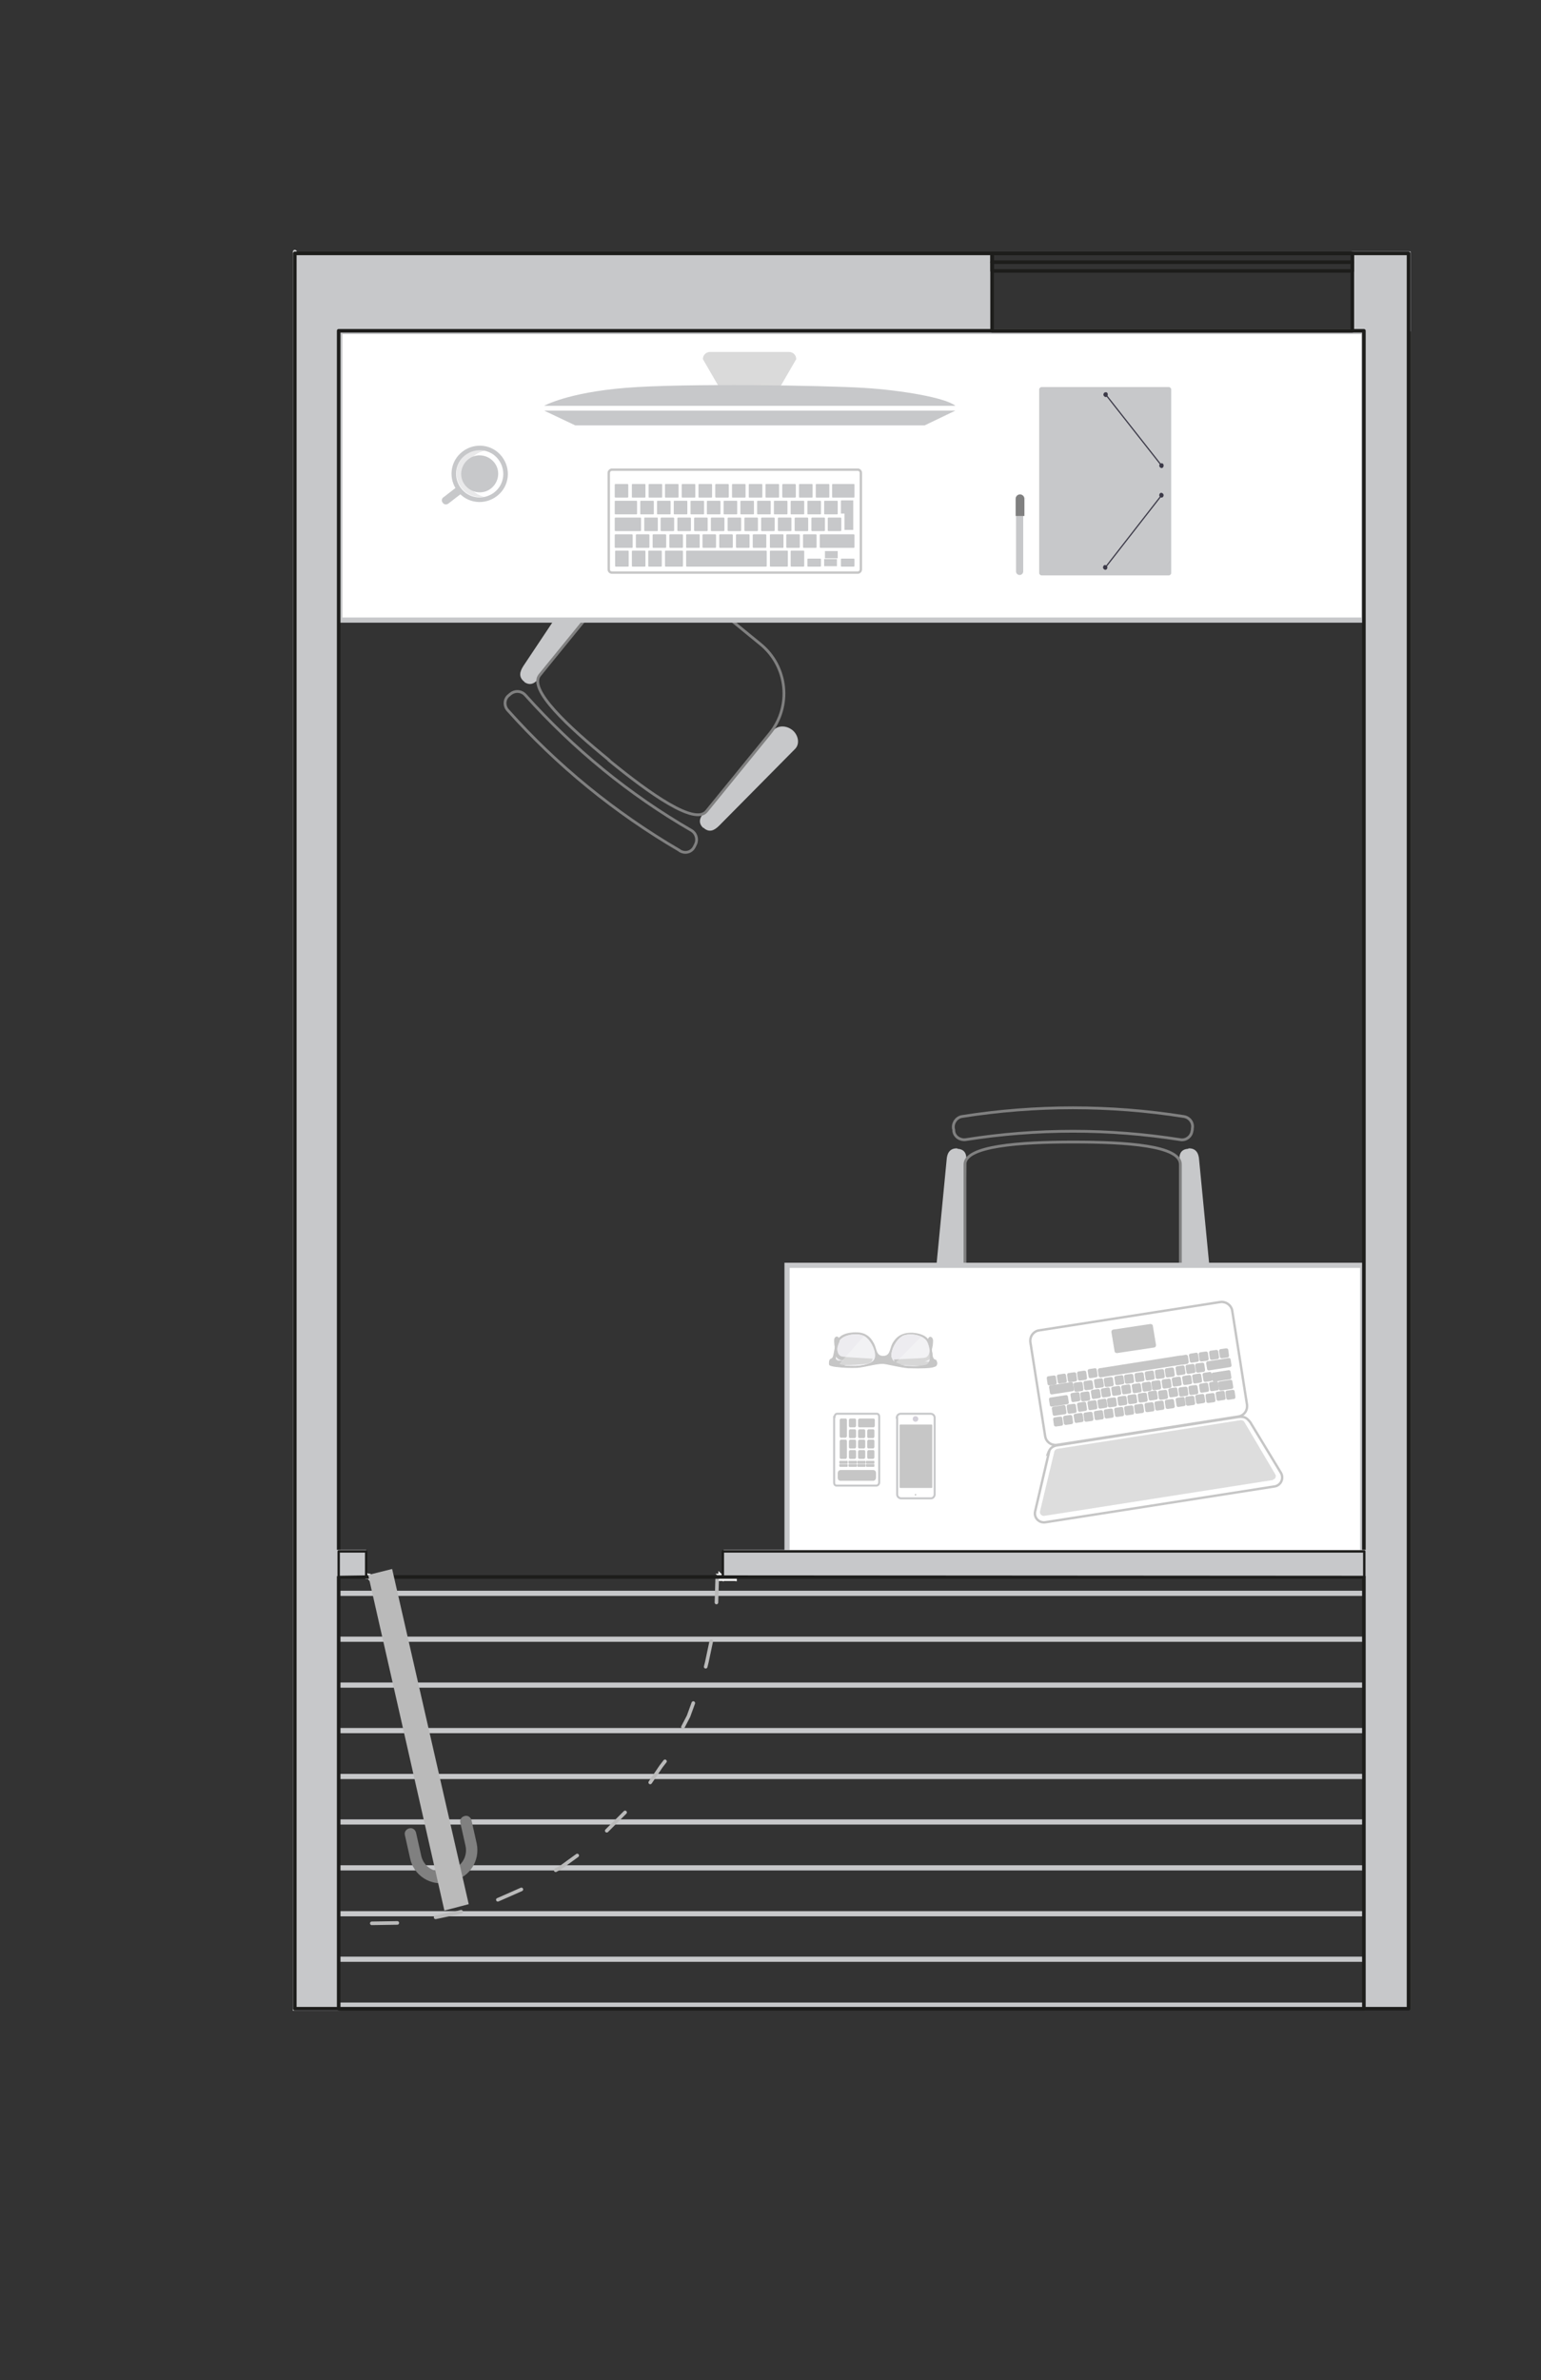 <svg xmlns="http://www.w3.org/2000/svg" xmlns:xlink="http://www.w3.org/1999/xlink" id="Calque_1" viewBox="0 0 386.3 596.5"><rect x="0" y="0" width="386.3" height="596.5" fill="#333333" stroke="none"/><defs><style>      .st0, .st1, .st2, .st3, .st4, .st5, .st6, .st7, .st8, .st9, .st10 {        fill: none;      }      .st1 {        stroke: #c6c6c6;      }      .st1, .st2, .st5, .st6, .st8, .st9 {        stroke-miterlimit: 10;      }      .st1, .st3 {        stroke-width: .6px;      }      .st11, .st12, .st13, .st14, .st15, .st16 {        fill-rule: evenodd;      }      .st11, .st17 {        fill: #fff;      }      .st18, .st12 {        fill: gray;      }      .st2 {        stroke: #3b3947;        stroke-width: .3px;      }      .st19, .st14 {        fill: #c6c6c6;      }      .st20 {        clip-path: url(#clippath-10);      }      .st21 {        clip-path: url(#clippath-3);      }      .st22 {        clip-path: url(#clippath-4);      }      .st23 {        clip-path: url(#clippath-2);      }      .st24 {        clip-path: url(#clippath-7);      }      .st25 {        clip-path: url(#clippath-6);      }      .st26 {        clip-path: url(#clippath-9);      }      .st27 {        clip-path: url(#clippath-8);      }      .st28 {        clip-path: url(#clippath-5);      }      .st29, .st16 {        fill: #c7c8ca;      }      .st30 {        fill: #bababa;      }      .st13 {        fill: #3b3947;      }      .st31 {        opacity: .4;      }      .st32 {        opacity: .6;      }      .st33 {        opacity: .3;      }      .st3, .st4 {        stroke: #1d1d1b;      }      .st3, .st4, .st5, .st6, .st7, .st10 {        stroke-linecap: round;      }      .st3, .st4, .st7, .st10 {        stroke-linejoin: round;      }      .st4, .st7 {        stroke-width: .9px;      }      .st5 {        stroke: #fff;      }      .st15 {        fill: #edecf0;      }      .st6, .st8, .st9 {        stroke: #c7c8ca;      }      .st7 {        stroke: #bababa;      }      .st34 {        fill: #dadada;      }      .st35 {        clip-path: url(#clippath);      }      .st8 {        stroke-width: .5px;      }      .st36 {        fill: #d3d0d9;      }      .st9 {        stroke-width: 1.3px;      }      .st10 {        stroke: gray;        stroke-width: .7px;      }    </style><clipPath id="clippath"><rect class="st0" x="51.3" y="61.7" width="303.6" height="497.5"></rect></clipPath><clipPath id="clippath-2"><rect class="st0" x="51.3" y="61.7" width="303.6" height="497.5"></rect></clipPath><clipPath id="clippath-3"><rect class="st0" x="210.4" y="334.8" width="8.9" height="7.5"></rect></clipPath><clipPath id="clippath-4"><rect class="st0" x="210.4" y="334.8" width="8.9" height="7.5"></rect></clipPath><clipPath id="clippath-5"><rect class="st0" x="224.5" y="335" width="8.6" height="7.3"></rect></clipPath><clipPath id="clippath-6"><rect class="st0" x="224.5" y="335" width="8.6" height="7.3"></rect></clipPath><clipPath id="clippath-7"><rect class="st0" x="260.7" y="356" width="59.1" height="23.9"></rect></clipPath><clipPath id="clippath-8"><rect class="st0" x="260.7" y="356" width="59.1" height="23.9"></rect></clipPath><clipPath id="clippath-9"><rect class="st0" x="114.4" y="112.8" width="7.3" height="11.8"></rect></clipPath><clipPath id="clippath-10"><rect class="st0" x="114.4" y="112.8" width="7.3" height="11.8"></rect></clipPath></defs><g class="st35"><path class="st29" d="M240,287.9h0c2,.1,2.4,1.5,2.2,3.2l-.4,27c-.1,1.7-1.9,3-3.8,2.8-2-.1-3.5-1.6-3.3-3.3l2.6-26.9c.1-1.7.8-3,2.7-2.9"></path><path class="st29" d="M297.9,287.9h0c-2,.1-2.4,1.5-2.2,3.2l.4,27c.1,1.7,1.9,3,3.8,2.8,2-.1,3.5-1.6,3.3-3.3l-2.6-26.9c-.1-1.7-.8-3-2.7-2.9"></path><path class="st10" d="M269,286.2c13.5,0,26.9.9,26.9,5.6v25c0,8.8-7.2,16-16,16h-22c-8.8,0-16-7.2-16-16v-25c0-4.6,13.6-5.6,27.1-5.6Z"></path><path class="st10" d="M241.2,279.8c18.4-2.9,37.1-2.9,55.5,0,1.5.2,2.5,1.6,2.2,3,0,.2,0,.4-.1.7-.2,1.4-1.6,2.4-3,2.1-17.8-2.8-35.9-2.8-53.7,0-1.4.2-2.8-.7-3-2.1,0-.2,0-.4-.1-.7-.2-1.4.8-2.8,2.2-3Z"></path><path class="st29" d="M176.3,207.5h0c-1.4-1.3-.9-2.7.3-3.9l17.4-20.7c1.2-1.2,3.3-1.1,4.8.2,1.4,1.3,1.7,3.4.5,4.6l-19,19.2c-1.2,1.2-2.5,1.9-4,.5"></path><path class="st29" d="M131.4,170.9h0c1.6,1.1,2.8.3,3.8-1.1l16.8-21.2c.9-1.4.4-3.5-1.2-4.6-1.6-1.2-3.7-.9-4.6.4l-15,22.5c-.9,1.4-1.3,2.8.3,4"></path><path class="st10" d="M152.7,190.5c-10.4-8.5-20.3-17.7-17.4-21.3l15.8-19.4c5.6-6.9,15.7-7.9,22.5-2.3l17,13.9c6.9,5.6,7.9,15.7,2.3,22.5l-15.8,19.4c-2.9,3.6-14.1-4.3-24.5-12.8Z"></path><path class="st10" d="M170.3,213.1c-16.1-9.4-30.6-21.2-43-35.1-1-1.1-.9-2.8.2-3.7.2-.1.3-.3.5-.4,1.1-.9,2.7-.8,3.7.3,12,13.4,26,24.9,41.6,33.9,1.2.7,1.7,2.3,1,3.6-.1.2-.2.4-.3.6-.7,1.3-2.3,1.7-3.6.9Z"></path><rect class="st17" x="197.3" y="317.1" width="144.3" height="72.3"></rect><rect class="st9" x="197.3" y="317.1" width="144.3" height="72.3"></rect><rect class="st17" x="85.2" y="83.1" width="256.7" height="72.3"></rect><rect class="st9" x="85.2" y="83.1" width="256.7" height="72.3"></rect><polyline class="st6" points="353.1 82.9 353.1 63.5 339 63.5"></polyline><path class="st29" d="M248.8,82.9H84.9v420.5h-11V63.5h174.9v19.5ZM339,63.5h14.3v439.8h-11.4V83h-2.9v-19.6Z"></path><polyline class="st6" points="84.9 503.4 73.9 503.4 73.9 63.1"></polyline><rect class="st4" x="73.9" y="63.5" width="279.2" height="439.9"></rect></g><rect class="st4" x="248.7" y="63.5" width="90.3" height="19.4"></rect><rect class="st4" x="248.7" y="63.5" width="90.3" height="4.4"></rect><line class="st4" x1="248.7" y1="65.7" x2="339" y2="65.7"></line><line class="st9" x1="84.9" y1="399.3" x2="341.9" y2="399.3"></line><line class="st9" x1="84.9" y1="410.8" x2="341.9" y2="410.8"></line><line class="st9" x1="84.9" y1="422.3" x2="341.9" y2="422.3"></line><line class="st9" x1="84.9" y1="433.7" x2="341.9" y2="433.7"></line><line class="st9" x1="84.9" y1="445.2" x2="341.9" y2="445.2"></line><line class="st9" x1="84.9" y1="456.6" x2="341.9" y2="456.6"></line><line class="st9" x1="84.9" y1="468.1" x2="341.9" y2="468.1"></line><line class="st9" x1="84.9" y1="479.6" x2="341.9" y2="479.6"></line><line class="st9" x1="84.9" y1="491" x2="341.9" y2="491"></line><line class="st9" x1="84.9" y1="502.5" x2="341.9" y2="502.5"></line><path class="st17" d="M180.6,395.7h3.7l-3.7-.5v.5ZM180.6,395.2l3.7.5v-.5h-3.7Z"></path><path class="st5" d="M184.2,395.7l-3.7-.5h3.7v.5ZM180.6,395.7h3.7l-3.7-.5v.5Z"></path><path class="st17" d="M180.6,395.2h.3l-.3-.3v.3ZM180.6,394.9l.3.3v-.3h-.3Z"></path><path class="st5" d="M180.9,395.2l-.3-.3h.3v.3ZM180.6,395.2h.3l-.3-.3v.3Z"></path><path class="st17" d="M92.1,395.2h.3l-.3-.3v.3ZM92.1,394.9l.3.3v-.3h-.3Z"></path><path class="st5" d="M92.4,395.2l-.3-.3h.3v.3ZM92.1,395.2h.3l-.3-.3v.3Z"></path><line class="st7" x1="93.2" y1="482" x2="99.6" y2="481.9"></line><polyline class="st7" points="109.2 480.5 114.4 479.4 115.6 479.1"></polyline><polyline class="st7" points="124.8 476.1 128 474.7 130.7 473.5"></polyline><polyline class="st7" points="139.3 468.7 140.7 467.9 144.7 465"></polyline><line class="st7" x1="152.1" y1="458.8" x2="156.7" y2="454.2"></line><polyline class="st7" points="163 446.7 165.7 442.7 166.7 441.4"></polyline><polyline class="st7" points="171.2 432.8 172.6 430.1 173.8 426.8"></polyline><polyline class="st7" points="176.9 417.7 177.2 416.5 178.3 411.3"></polyline><line class="st7" x1="179.6" y1="401.6" x2="179.8" y2="395.2"></line><path class="st4" d="M84.9,82.9v420.5h257v-108.2H84.9v108.2M84.9,503.4h257V82.9H84.9v420.5Z"></path><g class="st23"><path class="st18" d="M113.5,471.5l-1.3.3c-4.3.9-8.5-1.8-9.4-6.1l-1.3-5.8c-.2-.8.3-1.5,1.1-1.7.8-.2,1.5.3,1.7,1.1l1.3,5.8c.6,2.7,3.3,4.4,6,3.8l1.3-.3c2.7-.6,4.4-3.3,3.8-6l-1.3-5.8c-.2-.8.3-1.5,1.1-1.7.8-.2,1.5.3,1.7,1.1l1.3,5.8c.9,4.3-1.8,8.5-6.1,9.4"></path><polygon class="st30" points="98.3 393.2 117.5 477.2 111.4 478.8 92.3 394.7 98.3 393.2"></polygon><polygon class="st17" points="176.3 90.1 174.5 96.6 201.6 96.7 199.5 90.1 176.3 90.1"></polygon><path class="st34" d="M193.4,99.4h-11c-1,0-1.8-.8-1.8-1.8l-4.4-7.6c0-1,.8-1.8,1.8-1.8h19.8c1,0,1.8.8,1.8,1.8l-4.4,7.6c0,1-.8,1.8-1.8,1.8"></path><polygon class="st29" points="136.4 102.9 239.5 102.9 231.8 106.6 144.2 106.6 136.4 102.9"></polygon><rect class="st17" x="136.4" y="101.7" width="103.1" height="1.2"></rect><path class="st29" d="M136.4,101.7s5.8-3.3,20.4-4.5c14.7-1.2,50-.6,59.7,0,9.7.6,20.6,2.5,23,4.5h-103.1Z"></path><path class="st1" d="M215.8,118.5c0-.5-.4-.8-.8-.8h-61.6c-.4,0-.8.4-.8.8v24.2c0,.5.4.8.8.8h61.6c.5,0,.8-.4.8-.8v-24.2Z"></path><rect class="st29" x="154.1" y="121.3" width="3.4" height="3.4" rx=".2" ry=".2"></rect><path class="st29" d="M163.9,128.7c0,.1,0,.2-.2.2h-3c-.1,0-.2,0-.2-.2v-3c0-.1,0-.2.2-.2h3c.1,0,.2,0,.2.2v3Z"></path><path class="st29" d="M164.9,132.9c0,.1,0,.2-.2.2h-3c-.1,0-.2,0-.2-.2v-3c0-.1,0-.2.2-.2h3c.1,0,.2,0,.2.2v3Z"></path><rect class="st29" x="159.4" y="133.9" width="3.4" height="3.4" rx=".2" ry=".2"></rect><path class="st29" d="M157.6,141.8c0,.1,0,.2-.2.2h-3c-.1,0-.2,0-.2-.2v-3.6c0-.1,0-.2.2-.2h3c.1,0,.2,0,.2.2v3.6Z"></path><path class="st29" d="M161.8,141.8c0,.1,0,.2-.2.2h-3c-.1,0-.2,0-.2-.2v-3.6c0-.1,0-.2.2-.2h3c.1,0,.2,0,.2.2v3.6Z"></path><path class="st29" d="M165.9,141.8c0,.1,0,.2-.2.2h-3c-.1,0-.2,0-.2-.2v-3.6c0-.1,0-.2.2-.2h3c.1,0,.2,0,.2.2v3.6Z"></path><path class="st29" d="M201.6,141.8c0,.1,0,.2-.2.2h-3c-.1,0-.2,0-.2-.2v-3.6c0-.1,0-.2.2-.2h3c.1,0,.2,0,.2.2v3.6Z"></path><path class="st29" d="M205.8,141.8c0,.1,0,.2-.2.2h-3c-.1,0-.2,0-.2-.2v-1.6c0-.1,0-.2.2-.2h3c.1,0,.2,0,.2.2v1.6Z"></path><path class="st29" d="M214.2,141.8c0,.1,0,.2-.2.2h-3c-.1,0-.2,0-.2-.2v-1.6c0-.1,0-.2.2-.2h3c.1,0,.2,0,.2.2v1.6Z"></path><path class="st29" d="M171.2,141.8c0,.1,0,.2-.2.2h-4.1c-.1,0-.2,0-.2-.2v-3.6c0-.1,0-.2.2-.2h4.1c.1,0,.2,0,.2.2v3.6Z"></path><path class="st29" d="M197.5,141.8c0,.1,0,.2-.2.2h-4.1c-.1,0-.2,0-.2-.2v-3.6c0-.1,0-.2.2-.2h4.1c.1,0,.2,0,.2.2v3.6Z"></path><path class="st29" d="M192.2,141.8c0,.1,0,.2-.2.2h-19.8c-.1,0-.2,0-.2-.2v-3.6c0-.1,0-.2.2-.2h19.8c.1,0,.2,0,.2.2v3.6Z"></path><rect class="st29" x="163.6" y="133.9" width="3.4" height="3.4" rx=".2" ry=".2"></rect><rect class="st29" x="167.8" y="133.9" width="3.4" height="3.4" rx=".2" ry=".2"></rect><path class="st29" d="M175.4,137.1c0,.1,0,.2-.2.2h-3c-.1,0-.2,0-.2-.2v-3c0-.1,0-.2.2-.2h3c.1,0,.2,0,.2.2v3Z"></path><rect class="st29" x="176.1" y="133.9" width="3.4" height="3.4" rx=".2" ry=".2"></rect><rect class="st29" x="180.3" y="133.9" width="3.4" height="3.4" rx=".2" ry=".2"></rect><rect class="st29" x="184.5" y="133.9" width="3.4" height="3.4" rx=".2" ry=".2"></rect><rect class="st29" x="188.7" y="133.9" width="3.4" height="3.4" rx=".2" ry=".2"></rect><path class="st29" d="M196.4,137.1c0,.1,0,.2-.2.2h-3c-.1,0-.2,0-.2-.2v-3c0-.1,0-.2.2-.2h3c.1,0,.2,0,.2.2v3Z"></path><rect class="st29" x="197.1" y="133.9" width="3.4" height="3.4" rx=".2" ry=".2"></rect><rect class="st29" x="201.3" y="133.9" width="3.4" height="3.4" rx=".2" ry=".2"></rect><rect class="st29" x="205.5" y="133.9" width="8.7" height="3.4" rx=".2" ry=".2"></rect><rect class="st29" x="165.6" y="129.7" width="3.4" height="3.4" rx=".2" ry=".2"></rect><rect class="st29" x="169.8" y="129.7" width="3.4" height="3.4" rx=".2" ry=".2"></rect><rect class="st29" x="174" y="129.7" width="3.4" height="3.4" rx=".2" ry=".2"></rect><rect class="st29" x="178.2" y="129.7" width="3.4" height="3.4" rx=".2" ry=".2"></rect><rect class="st29" x="182.4" y="129.7" width="3.4" height="3.4" rx=".2" ry=".2"></rect><rect class="st29" x="186.6" y="129.7" width="3.4" height="3.4" rx=".2" ry=".2"></rect><rect class="st29" x="190.8" y="129.7" width="3.4" height="3.4" rx=".2" ry=".2"></rect><rect class="st29" x="195" y="129.7" width="3.4" height="3.4" rx=".2" ry=".2"></rect><rect class="st29" x="199.2" y="129.7" width="3.4" height="3.4" rx=".2" ry=".2"></rect><rect class="st29" x="203.4" y="129.7" width="3.4" height="3.4" rx=".2" ry=".2"></rect><rect class="st29" x="207.5" y="129.7" width="3.4" height="3.4" rx=".2" ry=".2"></rect><path class="st29" d="M168.1,128.7c0,.1,0,.2-.2.2h-3c-.1,0-.2,0-.2-.2v-3c0-.1,0-.2.2-.2h3c.1,0,.2,0,.2.2v3Z"></path><path class="st29" d="M172.3,128.7c0,.1,0,.2-.2.2h-3c-.1,0-.2,0-.2-.2v-3c0-.1,0-.2.2-.2h3c.1,0,.2,0,.2.2v3Z"></path><path class="st29" d="M176.5,128.7c0,.1,0,.2-.2.2h-3c-.1,0-.2,0-.2-.2v-3c0-.1,0-.2.2-.2h3c.1,0,.2,0,.2.2v3Z"></path><path class="st29" d="M180.6,128.7c0,.1,0,.2-.2.2h-3c-.1,0-.2,0-.2-.2v-3c0-.1,0-.2.2-.2h3c.1,0,.2,0,.2.2v3Z"></path><path class="st29" d="M184.8,128.7c0,.1,0,.2-.2.2h-3c-.1,0-.2,0-.2-.2v-3c0-.1,0-.2.2-.2h3c.1,0,.2,0,.2.2v3Z"></path><path class="st29" d="M189,128.7c0,.1,0,.2-.2.2h-3c-.1,0-.2,0-.2-.2v-3c0-.1,0-.2.2-.2h3c.1,0,.2,0,.2.2v3Z"></path><path class="st29" d="M193.2,128.7c0,.1,0,.2-.2.2h-3c-.1,0-.2,0-.2-.2v-3c0-.1,0-.2.2-.2h3c.1,0,.2,0,.2.2v3Z"></path><path class="st29" d="M197.4,128.7c0,.1,0,.2-.2.2h-3c-.1,0-.2,0-.2-.2v-3c0-.1,0-.2.2-.2h3c.1,0,.2,0,.2.2v3Z"></path><path class="st29" d="M201.6,128.7c0,.1,0,.2-.2.2h-3c-.1,0-.2,0-.2-.2v-3c0-.1,0-.2.2-.2h3c.1,0,.2,0,.2.2v3Z"></path><path class="st29" d="M205.8,128.7c0,.1,0,.2-.2.2h-3c-.1,0-.2,0-.2-.2v-3c0-.1,0-.2.2-.2h3c.1,0,.2,0,.2.2v3Z"></path><path class="st29" d="M210,128.7c0,.1,0,.2-.2.2h-3c-.1,0-.2,0-.2-.2v-3c0-.1,0-.2.2-.2h3c.1,0,.2,0,.2.2v3Z"></path><path class="st29" d="M159.7,128.7c0,.1,0,.2-.2.2h-5.2c-.1,0-.2,0-.2-.2v-3c0-.1,0-.2.2-.2h5.2c.1,0,.2,0,.2.2v3Z"></path><path class="st29" d="M214.2,124.5c0,.1,0,.2-.2.2h-5.2c-.1,0-.2,0-.2-.2v-3c0-.1,0-.2.2-.2h5.2c.1,0,.2,0,.2.2v3Z"></path><rect class="st29" x="154.1" y="129.7" width="6.6" height="3.4" rx=".2" ry=".2"></rect><rect class="st29" x="154.1" y="133.9" width="4.5" height="3.4" rx=".2" ry=".2"></rect><path class="st29" d="M161.8,124.5c0,.1,0,.2-.2.2h-3c-.1,0-.2,0-.2-.2v-3c0-.1,0-.2.2-.2h3c.1,0,.2,0,.2.2v3Z"></path><path class="st29" d="M166,124.5c0,.1,0,.2-.2.2h-3c-.1,0-.2,0-.2-.2v-3c0-.1,0-.2.2-.2h3c.1,0,.2,0,.2.2v3Z"></path><path class="st29" d="M170.1,124.5c0,.1,0,.2-.2.2h-3c-.1,0-.2,0-.2-.2v-3c0-.1,0-.2.2-.2h3c.1,0,.2,0,.2.2v3Z"></path><path class="st29" d="M174.3,124.5c0,.1,0,.2-.2.2h-3c-.1,0-.2,0-.2-.2v-3c0-.1,0-.2.2-.2h3c.1,0,.2,0,.2.2v3Z"></path><path class="st29" d="M178.5,124.5c0,.1,0,.2-.2.2h-3c-.1,0-.2,0-.2-.2v-3c0-.1,0-.2.2-.2h3c.1,0,.2,0,.2.2v3Z"></path><rect class="st29" x="179.3" y="121.3" width="3.4" height="3.4" rx=".2" ry=".2"></rect><path class="st29" d="M186.9,124.5c0,.1,0,.2-.2.2h-3c-.1,0-.2,0-.2-.2v-3c0-.1,0-.2.2-.2h3c.1,0,.2,0,.2.2v3Z"></path><path class="st29" d="M191.1,124.5c0,.1,0,.2-.2.2h-3c-.1,0-.2,0-.2-.2v-3c0-.1,0-.2.2-.2h3c.1,0,.2,0,.2.2v3Z"></path><path class="st29" d="M195.3,124.5c0,.1,0,.2-.2.2h-3c-.1,0-.2,0-.2-.2v-3c0-.1,0-.2.2-.2h3c.1,0,.2,0,.2.2v3Z"></path><rect class="st29" x="196.1" y="121.3" width="3.4" height="3.4" rx=".2" ry=".2"></rect><path class="st29" d="M203.7,124.5c0,.1,0,.2-.2.2h-3c-.1,0-.2,0-.2-.2v-3c0-.1,0-.2.2-.2h3c.1,0,.2,0,.2.2v3Z"></path><path class="st29" d="M207.9,124.5c0,.1,0,.2-.2.2h-3c-.1,0-.2,0-.2-.2v-3c0-.1,0-.2.2-.2h3c.1,0,.2,0,.2.2v3Z"></path><path class="st29" d="M206.6,140.1v1.7c0,0,0,.1,0,.1,0,0,0,0,.1,0h3c0,0,0,0,.1,0,0,0,0,0,0-.1v-1.7h-3.4Z"></path><path class="st29" d="M210,139.9v-1.7c0,0,0-.1,0-.1,0,0,0,0-.1,0h-3c0,0-.1,0-.1,0,0,0,0,0,0,.1v1.7h3.4Z"></path><path class="st29" d="M210.9,125.5c0,0,0,0-.1,0,0,0,0,0,0,.1v3c0,0,0,.1,0,.1,0,0,0,0,.1,0h.8v4c0,0,0,.1,0,.1,0,0,0,0,.1,0h2c0,0,0,0,.1,0,0,0,0,0,0-.1v-7.2c0,0,0,0,0-.1,0,0,0,0-.1,0h-3Z"></path><path class="st8" d="M224.8,355.3c0-.5.4-1,1-1h7.5c.5,0,1,.4,1,1v19.2c0,.5-.4,1-.9,1h-7.5c-.5,0-1-.4-1-1v-19.2Z"></path><path class="st19" d="M225.5,357.2c0,0,0-.2.2-.2h7.8c0,0,.2,0,.2.2v15.5c0,.1,0,.2-.2.2h-7.8c0,0-.2,0-.2-.2v-15.5Z"></path><path class="st36" d="M228.8,355.6c0-.4.3-.7.7-.7s.7.3.7.7-.3.7-.7.7-.7-.3-.7-.7"></path><path class="st19" d="M229.3,374.6c0-.1.1-.2.2-.2s.2.1.2.2-.1.2-.2.2-.2-.1-.2-.2"></path><path class="st19" d="M228.8,373.8c0,0,0,0,0,0h1.4c0,0,0,0,0,0,0,0,0,0,0,0h-1.4c0,0,0,0,0,0"></path><path class="st8" d="M209.2,355.1c0-.4.3-.8.6-.8h10c.4,0,.6.3.6.8v16.4c0,.4-.3.8-.7.8h-10c-.4,0-.6-.3-.6-.8v-16.4Z"></path><path class="st14" d="M210,369.2c0-.4.3-.8.7-.8h8.2c.4,0,.7.3.7.8v1.1c0,.4-.3.8-.7.8h-8.2c-.4,0-.7-.3-.7-.8v-1.1Z"></path><path class="st14" d="M218.9,360.4h-1.2c-.2,0-.3-.2-.3-.4v-1.4c0-.2.2-.4.3-.4h1.2c.2,0,.3.2.3.4v1.4c0,.2-.2.4-.3.4"></path><path class="st14" d="M216.6,360.4h-1.2c-.2,0-.3-.2-.3-.4v-1.4c0-.2.2-.4.3-.4h1.2c.2,0,.3.2.3.4v1.4c0,.2-.2.4-.3.4"></path><path class="st14" d="M214.3,360.4h-1.2c-.2,0-.3-.2-.3-.4v-1.4c0-.2.2-.4.3-.4h1.2c.2,0,.3.2.3.4v1.4c0,.2-.2.4-.3.4"></path><path class="st14" d="M214.3,357.7h-1.2c-.2,0-.3-.2-.3-.4v-1.4c0-.2.2-.4.3-.4h1.2c.2,0,.3.2.3.4v1.4c0,.2-.2.4-.3.4"></path><path class="st14" d="M218.9,363h-1.2c-.2,0-.3-.2-.3-.4v-1.4c0-.2.2-.4.3-.4h1.2c.2,0,.3.2.3.4v1.4c0,.2-.2.4-.3.4"></path><path class="st14" d="M216.6,363h-1.2c-.2,0-.3-.2-.3-.4v-1.4c0-.2.2-.4.3-.4h1.2c.2,0,.3.2.3.4v1.4c0,.2-.2.4-.3.4"></path><path class="st14" d="M214.3,363h-1.2c-.2,0-.3-.2-.3-.4v-1.4c0-.2.2-.4.3-.4h1.2c.2,0,.3.2.3.4v1.4c0,.2-.2.4-.3.4"></path><path class="st14" d="M218.9,365.6h-1.2c-.2,0-.3-.2-.3-.4v-1.4c0-.2.2-.4.3-.4h1.2c.2,0,.3.2.3.4v1.4c0,.2-.2.4-.3.4"></path><path class="st14" d="M216.6,365.6h-1.2c-.2,0-.3-.2-.3-.4v-1.4c0-.2.2-.4.3-.4h1.2c.2,0,.3.2.3.4v1.4c0,.2-.2.4-.3.4"></path><path class="st14" d="M214.3,365.6h-1.2c-.2,0-.3-.2-.3-.4v-1.4c0-.2.2-.4.3-.4h1.2c.2,0,.3.2.3.4v1.4c0,.2-.2.4-.3.4"></path><path class="st14" d="M218.9,357.7h-3.5c-.2,0-.3-.2-.3-.4v-1.4c0-.2.2-.4.4-.4h3.5c.2,0,.3.2.3.4v1.4c0,.2-.2.4-.3.4"></path><path class="st14" d="M212.3,355.9v4c0,.2-.2.4-.3.4h-1.2c-.2,0-.3-.2-.3-.4v-4c0-.2.2-.4.3-.4h1.2c.2,0,.3.2.3.4"></path><path class="st14" d="M212.3,361.2v4c0,.2-.2.4-.3.4h-1.2c-.2,0-.3-.2-.3-.4v-4c0-.2.2-.4.3-.4h1.2c.2,0,.3.2.3.4"></path><path class="st14" d="M210.4,367.1c0-.1,0-.2.2-.2h1.7c.1,0,.2,0,.2.2v.3c0,.1,0,.2-.2.2h-1.7c0,0-.2,0-.2-.2v-.3Z"></path><path class="st14" d="M210.4,366.3c0-.1,0-.2.2-.2h1.7c.1,0,.2,0,.2.2v.3c0,.1,0,.2-.2.2h-1.7c-.1,0-.2,0-.2-.2v-.3Z"></path><path class="st14" d="M212.7,367.1c0-.1,0-.2.2-.2h1.7c.1,0,.2,0,.2.2v.3c0,.1,0,.2-.2.2h-1.7c0,0-.2,0-.2-.2v-.3Z"></path><path class="st14" d="M212.7,366.3c0-.1,0-.2.2-.2h1.7c.1,0,.2,0,.2.2v.3c0,.1,0,.2-.2.2h-1.7c0,0-.2,0-.2-.2v-.3Z"></path><path class="st14" d="M214.9,367.1c0-.1,0-.2.2-.2h1.7c.1,0,.2,0,.2.2v.3c0,.1,0,.2-.2.2h-1.7c0,0-.2,0-.2-.2v-.3Z"></path><path class="st14" d="M214.9,366.3c0-.1,0-.2.2-.2h1.7c.1,0,.2,0,.2.2v.3c0,.1,0,.2-.2.2h-1.7c0,0-.2,0-.2-.2v-.3Z"></path><path class="st14" d="M217.1,367.1c0-.1,0-.2.2-.2h1.7c.1,0,.2,0,.2.2v.3c0,.1,0,.2-.2.2h-1.7c0,0-.2,0-.2-.2v-.3Z"></path><path class="st14" d="M217.1,366.3c0-.1,0-.2.2-.2h1.7c.1,0,.2,0,.2.2v.3c0,.1,0,.2-.2.2h-1.7c-.1,0-.2,0-.2-.2v-.3Z"></path><path class="st16" d="M293,144.2h-31.9c-.3,0-.6-.3-.6-.6v-46c0-.3.3-.6.6-.6h31.9c.3,0,.6.3.6.6v46c0,.3-.3.6-.6.6"></path><path class="st13" d="M277.7,98.9c0,.3-.2.6-.5.6s-.6-.3-.6-.6.2-.6.6-.6.5.3.5.6"></path><path class="st13" d="M291.7,116.7c0,.3-.2.6-.5.6s-.6-.3-.6-.6.2-.6.6-.6.5.3.5.6"></path><line class="st2" x1="277.2" y1="98.9" x2="291.2" y2="116.7"></line><path class="st13" d="M277.6,142.2c0,.3-.2.6-.5.6s-.6-.3-.6-.6.2-.6.5-.6.6.3.6.6"></path><path class="st13" d="M291.7,124.1c0,.3-.2.6-.5.6s-.6-.3-.6-.6.2-.6.5-.6.6.3.6.6"></path><line class="st2" x1="291.2" y1="124.1" x2="277.1" y2="142.2"></line><path class="st16" d="M256.5,143.2c0,.5-.4.9-.9.9s-.9-.4-.9-.9v-18.3c0-.5.4-.9.9-.9s.9.4.9.9v18.3Z"></path><path class="st12" d="M256.8,125c0-.6-.5-1.1-1.1-1.1-.6,0-1.1.5-1.1,1.1v4.3s2.2,0,2.2,0v-4.3Z"></path><path class="st12" d="M257.1,125s0,0,0,0h-.4s0,0,0,0,0,0,0,0h.3v4s0,0,0,0,0,0,0,0v-4.1s0,0,0,0"></path><path class="st14" d="M208.6,342.2c2.3,0,7.8-.2,12.8-.6,5,.5,10.4.8,12.8.8.9,0,1.2-1.4-.2-1.5-.3,0-1.6,0-3.4-.2.2,0,.4,0,.6,0,2.4-.5,2.7-3.5,2.7-4.7,0-1.2-1.4-1.6-1.4.5,0,2-.2,3.2-1.6,3.3-.6,0-4.9.3-9.4.5-4.6-.3-8.8-.6-9.4-.6-1.4-.1-1.6-1.2-1.6-3.3,0-2-1.4-1.7-1.4-.5,0,1.2.2,4.2,2.6,4.7.1,0,.3,0,.6.1-1.8,0-3.1.1-3.4.1-1.3,0-1.1,1.5-.2,1.5"></path><path class="st14" d="M207.8,341.6c0,.5,0,.6.8.8.6.2,3.6.5,5.9.4.1,0,.3,0,.4,0,2.1-.2,4.6-1,6.4-1,.8,0,4.1.9,6.4,1.1.2,0,.3,0,.5,0,2.3.1,5.3,0,5.9-.3.7-.2.7-.3.8-.8,0-.5,0-1-.5-1.1-.6-.2-.6-.9-.9-3-.3-1.9-1.2-3.4-4.7-3.7-.2,0-.4,0-.5,0-3.1,0-4.2,2-4.6,2.7-.7,1.3-.5,3.1-2.3,3.1-1.8,0-1.6-1.8-2.3-3.1-.4-.7-1.4-2.9-4.6-2.8-.1,0-.3,0-.4,0-3.6.2-4.4,1.7-4.8,3.6-.4,2.1-.4,2.8-1,3-.4.1-.5.6-.5,1.1M226.2,334.8c.5-.2,1.2-.4,2-.4,1.6,0,3.5.6,4.1,1.8.9,1.7,1.1,5,0,5.7-.5.3-2.2.5-4,.4-1.9,0-3.8-.5-4.5-1.4-1.1-1.5.7-5.2,2.5-6.1M210.4,336.1c.6-1.1,2.4-1.7,4-1.7.8,0,1.6.1,2.1.4,1.7.8,3.6,4.6,2.4,6.1-.7.9-2.6,1.3-4.5,1.4-1.8,0-3.6-.1-4.1-.5-1.2-.7-.9-4,0-5.7"></path><path class="st15" d="M232.3,341.9c-1.1.6-7.2.8-8.5-1.1-1.1-1.5.7-5.2,2.5-6,1.7-.8,5.2-.3,6.1,1.4.9,1.7,1.1,5,0,5.7"></path><path class="st15" d="M210.4,341.8c1,.6,7.2.9,8.6-.9,1.2-1.5-.7-5.3-2.4-6.1-1.7-.8-5.2-.4-6.1,1.3-.9,1.6-1.2,5,0,5.7"></path><path class="st14" d="M211.9,342.1c1.5,0,3.4-.1,5.3-.3.5-.1,1-.3,1.3-.6h0s0,0,0,0h0s0,0,0,0h0s0,0,0,0h0s0,0,0,0h0s0,0,0,0h0s0,0,0,0h0s0,0,0,0h0s0,0,0,0h0s0,0,0,0h0s0,0,0,0h0s0,0,0,0h0s0,0,0,0h0s0,0,0,0h0s0,0,0,0h0s0,0,0,0h0s0,0,0,0h0s0,0,0,0h0s0,0,0,0h0s0,0,0,0h0s0,0,0,0h0s0,0,0,0h0s0,0,0,0h0s0,0,0,0h0s0,0,0,0h0s0,0,0,0h0s0,0,0,0h0s0,0,0,0h0s0,0,0,0h0s0,0,0,0h0s0,0,0,0h0s0,0,0,0h0s0,0,0,0h0s0,0,0,0h0s0,0,0,0h0s0,0,0,0h0s0,0,0,0h0s0,0,0,0h0s0,0,0,0h0s0,0,0,0h0s0,0,0,0c.1-.2.2-.5.3-.7-3.7-.2-6.8-.4-7.4-.5-1.4-.1-1.6-1.3-1.6-3.3h0c-.4.7-.6,1.8-.7,2.7.4.7,1,1.3,1.9,1.5.1,0,.3,0,.5.1-1,0-1.8,0-2.4,0,.1.5.3.9.7,1.1.2.1.8.3,1.4.4M230.8,342.3c-1.5,0-3.4-.2-5.2-.3-.5-.1-1-.3-1.3-.6h0s0,0,0,0c0,0,0,0,0,0h0s0,0,0,0h0s0,0,0,0h0s0,0,0,0h0s0,0,0,0h0s0,0,0,0h0s0,0,0,0h0s0,0,0,0h0s0,0,0,0h0s0,0,0,0h0s0,0,0,0h0s0,0,0,0h0s0,0,0,0h0s0,0,0,0h0s0,0,0,0h0s0,0,0,0h0s0,0,0,0h0s0,0,0,0h0s0,0,0,0h0s0,0,0,0h0s0,0,0,0h0s0,0,0,0h0s0,0,0,0h0s0,0,0,0h0s0,0,0,0h0s0,0,0,0h0s0,0,0,0h0s0,0,0,0h0s0,0,0,0h0s0,0,0,0h0s0,0,0,0h0s0,0,0,0h0s0,0,0,0h0s0,0,0,0h0s0,0,0,0h0s0,0,0,0h0s0,0,0,0h0s0,0,0,0h0s0,0,0,0h0s0,0,0,0c-.1-.2-.2-.5-.2-.7,3.7-.2,6.8-.3,7.4-.4,1.4-.1,1.6-1.2,1.6-3.3h0c.4.7.6,1.8.7,2.7-.4.7-1,1.3-2,1.5-.1,0-.3,0-.5,0,1,0,1.8.1,2.4.1-.1.5-.4.9-.7,1.1-.2.1-.8.3-1.5.3"></path><g class="st33"><g class="st21"><g class="st22"><path class="st11" d="M210.4,341.8c1,.6,7.2.9,8.6-.9,1.2-1.5-.7-5.3-2.4-6.1l-6.2,7Z"></path></g></g></g><g class="st33"><g class="st28"><g class="st25"><path class="st11" d="M230.9,335c.6.3,1.2.7,1.5,1.2.9,1.7,1.1,5,0,5.7-.9.5-5.7.7-7.8-.5l6.4-6.5Z"></path></g></g></g><path class="st1" d="M258.3,336.4c-.2-1.5.8-2.8,2.2-3l45.4-7.1c1.4-.2,2.8.8,3,2.2l3.7,23.5c.2,1.5-.8,2.8-2.2,3l-45.4,7.1c-1.5.2-2.8-.8-3-2.2l-3.7-23.5Z"></path><path class="st1" d="M262.7,364.3c.4-1.1.9-1.9,2.4-2.1l45.4-7.1c1.5-.2,2.1.3,2.9,1.3l7.7,12.7c.8,1.4,0,3.1-1.5,3.4,0,0,0,0,0,0l-57.6,9s0,0,0,0c-1.6.2-2.9-1.2-2.5-2.8l3.4-14.5Z"></path><path class="st19" d="M278.6,333.8c0-.3.2-.6.5-.6l9.3-1.4c.3,0,.6.2.6.5l.8,4.8c0,.3-.2.6-.5.6l-9.3,1.4c-.3,0-.6-.2-.6-.5l-.8-4.8Z"></path><path class="st19" d="M307.2,349c0-.2.1-.5.4-.5l1.4-.2c.2,0,.5.1.5.4l.2,1.4c0,.2-.1.5-.4.5l-1.4.2c-.2,0-.5-.1-.5-.4l-.2-1.4Z"></path><path class="st19" d="M305.2,348.7h1.5c.2,0,.4.2.4.4v1.5c0,.2-.2.4-.4.4h-1.5c-.2,0-.4-.2-.4-.4v-1.5c0-.2.2-.4.4-.4Z" transform="translate(-50.4 51.5) rotate(-8.9)"></path><path class="st19" d="M302.2,349.8c0-.2.1-.5.4-.5l1.4-.2c.2,0,.5.1.5.4l.2,1.4c0,.2-.1.5-.4.5l-1.4.2c-.2,0-.5-.1-.5-.4l-.2-1.4Z"></path><path class="st19" d="M305.6,338.6c0-.2.1-.5.4-.5l1.4-.2c.2,0,.5.1.5.4l.2,1.4c0,.2-.1.5-.4.5l-1.4.2c-.2,0-.5-.1-.5-.4l-.2-1.4Z"></path><path class="st19" d="M303.1,339c0-.2.1-.5.4-.5l1.4-.2c.2,0,.5.1.5.4l.2,1.4c0,.2-.1.5-.4.5l-1.4.2c-.2,0-.5-.1-.5-.4l-.2-1.4Z"></path><path class="st19" d="M300.5,339.4c0-.2.1-.5.4-.5l1.4-.2c.2,0,.5.1.5.4l.2,1.4c0,.2-.1.5-.4.5l-1.4.2c-.2,0-.5-.1-.5-.4l-.2-1.4Z"></path><path class="st19" d="M300.1,349.5h1.5c.2,0,.4.2.4.4v1.5c0,.2-.2.4-.4.4h-1.5c-.2,0-.4-.2-.4-.4v-1.5c0-.2.2-.4.4-.4Z" transform="translate(-50.6 50.7) rotate(-8.9)"></path><path class="st19" d="M297.1,350.5c0-.2.1-.5.4-.5l1.4-.2c.2,0,.5.1.5.4l.2,1.4c0,.2-.1.5-.4.5l-1.4.2c-.2,0-.5-.1-.5-.4l-.2-1.4Z"></path><path class="st19" d="M295.1,350.3h1.5c.2,0,.4.2.4.4v1.5c0,.2-.2.4-.4.4h-1.5c-.2,0-.4-.2-.4-.4v-1.5c0-.2.2-.4.4-.4Z" transform="translate(-50.7 49.9) rotate(-8.9)"></path><path class="st19" d="M292,351.3c0-.2.1-.5.4-.5l1.4-.2c.2,0,.5.1.5.4l.2,1.4c0,.2-.1.5-.4.5l-1.4.2c-.2,0-.5-.1-.5-.4l-.2-1.4Z"></path><path class="st19" d="M289.4,351.7c0-.2.1-.5.4-.5l1.4-.2c.2,0,.5.1.5.4l.2,1.4c0,.2-.1.5-.4.5l-1.4.2c-.2,0-.5-.1-.5-.4l-.2-1.4Z"></path><path class="st19" d="M286.9,352.1c0-.2.1-.5.4-.5l1.4-.2c.2,0,.5.1.5.4l.2,1.4c0,.2-.1.5-.4.5l-1.4.2c-.2,0-.5-.1-.5-.4l-.2-1.4Z"></path><path class="st19" d="M284.3,352.5c0-.2.1-.5.4-.5l1.4-.2c.2,0,.5.1.5.4l.2,1.4c0,.2-.1.5-.4.5l-1.4.2c-.2,0-.5-.1-.5-.4l-.2-1.4Z"></path><path class="st19" d="M281.8,352.9c0-.2.1-.5.4-.5l1.4-.2c.2,0,.5.1.5.4l.2,1.4c0,.2-.1.5-.4.5l-1.4.2c-.2,0-.5-.1-.5-.4l-.2-1.4Z"></path><path class="st19" d="M279.3,353.3c0-.2.1-.5.4-.5l1.4-.2c.2,0,.5.1.5.4l.2,1.4c0,.2-.1.5-.4.5l-1.4.2c-.2,0-.5-.1-.5-.4l-.2-1.4Z"></path><path class="st19" d="M276.7,353.7c0-.2.1-.5.4-.5l1.4-.2c.2,0,.5.1.5.4l.2,1.4c0,.2-.1.5-.4.5l-1.4.2c-.2,0-.5-.1-.5-.4l-.2-1.4Z"></path><path class="st19" d="M274.2,354.1c0-.2.1-.5.4-.5l1.4-.2c.2,0,.5.1.5.4l.2,1.4c0,.2-.1.5-.4.5l-1.4.2c-.2,0-.5-.1-.5-.4l-.2-1.4Z"></path><path class="st19" d="M271.6,354.5c0-.2.1-.5.4-.5l1.4-.2c.2,0,.5.1.5.4l.2,1.4c0,.2-.1.5-.4.5l-1.4.2c-.2,0-.5-.1-.5-.4l-.2-1.4Z"></path><path class="st19" d="M269.6,354.3h1.5c.2,0,.4.2.4.4v1.5c0,.2-.2.4-.4.4h-1.5c-.2,0-.4-.2-.4-.4v-1.5c0-.2.2-.4.4-.4Z" transform="translate(-51.7 46) rotate(-8.9)"></path><path class="st19" d="M266.5,355.3c0-.2.1-.5.4-.5l1.4-.2c.2,0,.5.1.5.4l.2,1.4c0,.2-.1.5-.4.5l-1.4.2c-.2,0-.5-.1-.5-.4l-.2-1.4Z"></path><path class="st19" d="M264,355.7c0-.2.1-.5.4-.5l1.4-.2c.2,0,.5.1.5.4l.2,1.4c0,.2-.1.5-.4.5l-1.4.2c-.2,0-.5-.1-.5-.4l-.2-1.4Z"></path><path class="st19" d="M267.5,344.6c0-.2.1-.5.4-.5l1.4-.2c.2,0,.5.1.5.4l.2,1.4c0,.2-.1.5-.4.5l-1.4.2c-.2,0-.5-.1-.5-.4l-.2-1.4Z"></path><path class="st19" d="M265.5,344.3h1.5c.2,0,.4.2.4.4v1.5c0,.2-.2.4-.4.4h-1.5c-.2,0-.4-.2-.4-.4v-1.5c0-.2.2-.4.4-.4Z" transform="translate(-50.3 45.4) rotate(-8.9)"></path><path class="st19" d="M262.4,345.4c0-.2.1-.5.4-.5l1.4-.2c.2,0,.5.1.5.4l.2,1.4c0,.2-.1.5-.4.5l-1.4.2c-.2,0-.5-.1-.5-.4l-.2-1.4Z"></path><path class="st19" d="M306,345.8h2.8c.2,0,.4.2.4.4v1.5c0,.2-.2.4-.4.4h-2.8c-.2,0-.4-.2-.4-.4v-1.5c0-.2.2-.4.4-.4Z" transform="translate(-49.6 51.3) rotate(-8.8)"></path><path class="st19" d="M303.5,346.3h1.5c.2,0,.4.2.4.4v1.5c0,.2-.2.4-.4.4h-1.5c-.2,0-.4-.2-.4-.4v-1.5c0-.2.2-.4.4-.4Z" transform="translate(-50 51.2) rotate(-8.9)"></path><path class="st19" d="M301,346.7h1.5c.2,0,.4.2.4.4v1.5c0,.2-.2.4-.4.4h-1.5c-.2,0-.4-.2-.4-.4v-1.5c0-.2.2-.4.4-.4Z" transform="translate(-50.1 50.8) rotate(-8.9)"></path><path class="st19" d="M297.9,347.8c0-.2.1-.5.4-.5l1.4-.2c.2,0,.5.1.5.4l.2,1.4c0,.2-.1.5-.4.5l-1.4.2c-.2,0-.5-.1-.5-.4l-.2-1.4Z"></path><path class="st19" d="M295.4,348.2c0-.2.1-.5.4-.5l1.4-.2c.2,0,.5.1.5.4l.2,1.4c0,.2-.1.5-.4.5l-1.4.2c-.2,0-.5-.1-.5-.4l-.2-1.4Z"></path><path class="st19" d="M293.3,347.9h1.5c.2,0,.4.2.4.4v1.5c0,.2-.2.4-.4.4h-1.5c-.2,0-.4-.2-.4-.4v-1.5c0-.2.2-.4.4-.4Z" transform="translate(-50.4 49.6) rotate(-8.9)"></path><path class="st19" d="M290.3,349c0-.2.1-.5.4-.5l1.4-.2c.2,0,.5.1.5.4l.2,1.4c0,.2-.1.5-.4.5l-1.4.2c-.2,0-.5-.1-.5-.4l-.2-1.4Z"></path><path class="st19" d="M288.2,348.7h1.5c.2,0,.4.2.4.4v1.5c0,.2-.2.4-.4.4h-1.5c-.2,0-.4-.2-.4-.4v-1.5c0-.2.2-.4.4-.4Z" transform="translate(-50.6 48.8) rotate(-8.9)"></path><path class="st19" d="M285.2,349.7c0-.2.1-.5.4-.5l1.4-.2c.2,0,.5.1.5.4l.2,1.4c0,.2-.1.5-.4.5l-1.4.2c-.2,0-.5-.1-.5-.4l-.2-1.4Z"></path><path class="st19" d="M282.6,350.1c0-.2.1-.5.4-.5l1.4-.2c.2,0,.5.1.5.4l.2,1.4c0,.2-.1.5-.4.5l-1.4.2c-.2,0-.5-.1-.5-.4l-.2-1.4Z"></path><path class="st19" d="M280.1,350.5c0-.2.1-.5.4-.5l1.4-.2c.2,0,.5.1.5.4l.2,1.4c0,.2-.1.5-.4.5l-1.4.2c-.2,0-.5-.1-.5-.4l-.2-1.4Z"></path><path class="st19" d="M277.5,350.9c0-.2.1-.5.4-.5l1.4-.2c.2,0,.5.1.5.4l.2,1.4c0,.2-.1.5-.4.5l-1.4.2c-.2,0-.5-.1-.5-.4l-.2-1.4Z"></path><path class="st19" d="M275.5,350.7h1.5c.2,0,.4.2.4.4v1.5c0,.2-.2.4-.4.4h-1.5c-.2,0-.4-.2-.4-.4v-1.5c0-.2.2-.4.4-.4Z" transform="translate(-51 46.9) rotate(-8.9)"></path><path class="st19" d="M273,351.1h1.5c.2,0,.4.2.4.4v1.5c0,.2-.2.4-.4.4h-1.5c-.2,0-.4-.2-.4-.4v-1.5c0-.2.2-.4.4-.4Z" transform="translate(-51.1 46.5) rotate(-8.9)"></path><path class="st19" d="M270.4,351.5h1.5c.2,0,.4.2.4.4v1.5c0,.2-.2.4-.4.4h-1.5c-.2,0-.4-.2-.4-.4v-1.5c0-.2.2-.4.4-.4Z" transform="translate(-51.2 46.1) rotate(-8.9)"></path><path class="st19" d="M301.9,344h1.5c.2,0,.4.2.4.4v1.5c0,.2-.2.4-.4.4h-1.5c-.2,0-.4-.2-.4-.4v-1.5c0-.2.2-.4.4-.4Z" transform="translate(-49.7 50.9) rotate(-8.9)"></path><path class="st19" d="M299.3,344.4h1.5c.2,0,.4.2.4.4v1.5c0,.2-.2.4-.4.4h-1.5c-.2,0-.4-.2-.4-.4v-1.5c0-.2.2-.4.4-.4Z" transform="translate(-49.8 50.5) rotate(-8.9)"></path><path class="st19" d="M296.8,344.8h1.5c.2,0,.4.2.4.4v1.5c0,.2-.2.4-.4.4h-1.5c-.2,0-.4-.2-.4-.4v-1.5c0-.2.2-.4.4-.4Z" transform="translate(-49.9 50.1) rotate(-8.9)"></path><path class="st19" d="M294.2,345.2h1.5c.2,0,.4.2.4.4v1.5c0,.2-.2.4-.4.4h-1.5c-.2,0-.4-.2-.4-.4v-1.5c0-.2.2-.4.4-.4Z" transform="translate(-50 49.7) rotate(-8.9)"></path><path class="st19" d="M291.2,346.2c0-.2.1-.5.4-.5l1.4-.2c.2,0,.5.1.5.4l.2,1.4c0,.2-.1.5-.4.5l-1.4.2c-.2,0-.5-.1-.5-.4l-.2-1.4Z"></path><path class="st19" d="M288.6,346.6c0-.2.1-.5.4-.5l1.4-.2c.2,0,.5.1.5.4l.2,1.4c0,.2-.1.5-.4.5l-1.4.2c-.2,0-.5-.1-.5-.4l-.2-1.4Z"></path><path class="st19" d="M286.6,346.4h1.5c.2,0,.4.2.4.4v1.5c0,.2-.2.4-.4.4h-1.5c-.2,0-.4-.2-.4-.4v-1.5c0-.2.2-.4.4-.4Z" transform="translate(-50.2 48.6) rotate(-8.9)"></path><path class="st19" d="M284.1,346.8h1.5c.2,0,.4.2.4.4v1.5c0,.2-.2.4-.4.4h-1.5c-.2,0-.4-.2-.4-.4v-1.5c0-.2.2-.4.4-.4Z" transform="translate(-50.3 48.2) rotate(-8.9)"></path><path class="st19" d="M281.5,347.1h1.5c.2,0,.4.2.4.4v1.5c0,.2-.2.4-.4.4h-1.5c-.2,0-.4-.2-.4-.4v-1.5c0-.2.2-.4.4-.4Z" transform="translate(-50.4 47.8) rotate(-8.9)"></path><path class="st19" d="M279,347.5h1.5c.2,0,.4.2.4.4v1.5c0,.2-.2.4-.4.4h-1.5c-.2,0-.4-.2-.4-.4v-1.5c0-.2.2-.4.4-.4Z" transform="translate(-50.5 47.4) rotate(-8.9)"></path><path class="st19" d="M276.4,347.9h1.5c.2,0,.4.2.4.4v1.5c0,.2-.2.4-.4.4h-1.5c-.2,0-.4-.2-.4-.4v-1.5c0-.2.2-.4.4-.4Z" transform="translate(-50.6 47) rotate(-8.9)"></path><path class="st19" d="M273.9,348.3h1.5c.2,0,.4.2.4.4v1.5c0,.2-.2.4-.4.4h-1.5c-.2,0-.4-.2-.4-.4v-1.5c0-.2.2-.4.4-.4Z" transform="translate(-50.7 46.6) rotate(-8.9)"></path><path class="st19" d="M270.8,349.4c0-.2.1-.5.4-.5l1.4-.2c.2,0,.5.1.5.4l.2,1.4c0,.2-.1.5-.4.5l-1.4.2c-.2,0-.5-.1-.5-.4l-.2-1.4Z"></path><path class="st19" d="M298.5,339.2h1.5c.2,0,.4.2.4.4v1.5c0,.2-.2.4-.4.4h-1.5c-.2,0-.4-.2-.4-.4v-1.5c0-.2.2-.4.4-.4Z" transform="translate(-49 50.3) rotate(-8.9)"></path><path class="st19" d="M275.8,345.2l20.4-3.2h.3c0,0,1.1-.2,1.1-.2.2,0,.4-.3.4-.5l-.2-1.4c0-.2-.3-.4-.5-.4l-1.1.2h-.3c0,0-20.3,3.2-20.3,3.2-.2,0-.4.3-.4.5l.2,1.4c0,.2.3.4.5.4"></path><path class="st19" d="M273.1,343.1h1.5c.2,0,.4.2.4.4v1.5c0,.2-.2.4-.4.4h-1.5c-.2,0-.4-.2-.4-.4v-1.5c0-.2.2-.4.4-.4Z" transform="translate(-49.9 46.4) rotate(-8.9)"></path><path class="st19" d="M270,344.2c0-.2.1-.5.4-.5l1.4-.2c.2,0,.5.1.5.4l.2,1.4c0,.2-.1.5-.4.5l-1.4.2c-.2,0-.5-.1-.5-.4l-.2-1.4Z"></path><path class="st19" d="M268.8,349.1h1.5c.2,0,.4.2.4.4v1.5c0,.2-.2.4-.4.4h-1.5c-.2,0-.4-.2-.4-.4v-1.5c0-.2.2-.4.4-.4Z" transform="translate(-50.9 45.8) rotate(-8.9)"></path><path class="st19" d="M299.6,342.2c0-.2.1-.5.4-.5l1.4-.2c.2,0,.5.1.5.4l.2,1.4c0,.2-.1.5-.4.5l-1.4.2c-.2,0-.5-.1-.5-.4l-.2-1.4Z"></path><path class="st19" d="M297.6,342h1.5c.2,0,.4.2.4.4v1.5c0,.2-.2.4-.4.4h-1.5c-.2,0-.4-.2-.4-.4v-1.5c0-.2.2-.4.4-.4Z" transform="translate(-49.4 50.2) rotate(-8.9)"></path><path class="st19" d="M295.1,342.4h1.5c.2,0,.4.2.4.4v1.5c0,.2-.2.4-.4.4h-1.5c-.2,0-.4-.2-.4-.4v-1.5c0-.2.2-.4.4-.4Z" transform="translate(-49.5 49.8) rotate(-8.9)"></path><path class="st19" d="M292,343.4c0-.2.1-.5.4-.5l1.4-.2c.2,0,.5.1.5.4l.2,1.4c0,.2-.1.5-.4.5l-1.4.2c-.2,0-.5-.1-.5-.4l-.2-1.4Z"></path><path class="st19" d="M289.5,343.8c0-.2.1-.5.4-.5l1.4-.2c.2,0,.5.1.5.4l.2,1.4c0,.2-.1.5-.4.5l-1.4.2c-.2,0-.5-.1-.5-.4l-.2-1.4Z"></path><path class="st19" d="M287.4,343.6h1.5c.2,0,.4.2.4.4v1.5c0,.2-.2.4-.4.4h-1.5c-.2,0-.4-.2-.4-.4v-1.5c0-.2.2-.4.4-.4Z" transform="translate(-49.8 48.7) rotate(-8.9)"></path><path class="st19" d="M284.4,344.6c0-.2.1-.5.4-.5l1.4-.2c.2,0,.5.1.5.4l.2,1.4c0,.2-.1.5-.4.5l-1.4.2c-.2,0-.5-.1-.5-.4l-.2-1.4Z"></path><path class="st19" d="M281.8,345c0-.2.1-.5.4-.5l1.4-.2c.2,0,.5.1.5.4l.2,1.4c0,.2-.1.5-.4.5l-1.4.2c-.2,0-.5-.1-.5-.4l-.2-1.4Z"></path><path class="st19" d="M279.8,344.8h1.5c.2,0,.4.2.4.4v1.5c0,.2-.2.4-.4.4h-1.5c-.2,0-.4-.2-.4-.4v-1.5c0-.2.2-.4.4-.4Z" transform="translate(-50.1 47.5) rotate(-8.9)"></path><path class="st19" d="M276.7,345.8c0-.2.1-.5.4-.5l1.4-.2c.2,0,.5.1.5.4l.2,1.4c0,.2-.1.5-.4.5l-1.4.2c-.2,0-.5-.1-.5-.4l-.2-1.4Z"></path><path class="st19" d="M274.7,345.6h1.5c.2,0,.4.2.4.4v1.5c0,.2-.2.4-.4.4h-1.5c-.2,0-.4-.2-.4-.4v-1.5c0-.2.2-.4.4-.4Z" transform="translate(-50.3 46.7) rotate(-8.9)"></path><path class="st19" d="M271.6,346.6c0-.2.1-.5.4-.5l1.4-.2c.2,0,.5.1.5.4l.2,1.4c0,.2-.1.5-.4.5l-1.4.2c-.2,0-.5-.1-.5-.4l-.2-1.4Z"></path><path class="st19" d="M269.1,347c0-.2.1-.5.4-.5l1.4-.2c.2,0,.5.1.5.4l.2,1.4c0,.2-.1.5-.4.5l-1.4.2c-.2,0-.5-.1-.5-.4l-.2-1.4Z"></path><path class="st19" d="M267.4,352.5c0-.2.1-.5.4-.5l1.4-.2c.2,0,.5.1.5.4l.2,1.4c0,.2-.1.5-.4.5l-1.4.2c-.2,0-.5-.1-.5-.4l-.2-1.4Z"></path><path class="st19" d="M264.1,352.4h2.7c.2,0,.4.2.4.4v1.5c0,.2-.2.4-.4.4h-2.7c-.2,0-.4-.2-.4-.4v-1.5c0-.2.2-.4.4-.4Z" transform="translate(-50.9 44.7) rotate(-8.8)"></path><path class="st19" d="M304.4,343.4h4c.2,0,.4.2.4.4v1.5c0,.2-.2.4-.4.4h-4c-.2,0-.4-.2-.4-.4v-1.5c0-.2.2-.4.4-.4Z" transform="translate(-49.3 51.2) rotate(-8.8)"></path><path class="st19" d="M263.7,349.7h4c.2,0,.4.2.4.4v1.5c0,.2-.2.4-.4.4h-4c-.2,0-.4-.2-.4-.4v-1.5c0-.2.2-.4.4-.4Z" transform="translate(-50.8 45) rotate(-8.8)"></path><path class="st19" d="M302.7,340.9h5.4c.2,0,.4.2.4.4v1.5c0,.2-.2.4-.4.4h-5.4c-.2,0-.4-.2-.4-.4v-1.5c0-.2.2-.4.4-.4Z" transform="translate(-49.1 51.2) rotate(-8.9)"></path><path class="st19" d="M263.3,347h5.3c.2,0,.4.2.4.4v1.5c0,.2-.2.4-.4.4h-5.3c-.2,0-.4-.2-.4-.4v-1.5c0-.2.2-.4.4-.4Z" transform="translate(-50.5 45.1) rotate(-8.9)"></path><g class="st32"><g class="st24"><g class="st27"><path class="st19" d="M319.1,370.9l-57.4,9c-.6,0-1.1-.5-1-1.1l3.6-15c0-.3.4-.6.7-.7l46-7.2c.3,0,.7.1.9.4l7.8,13.2c.3.5,0,1.2-.6,1.3"></path></g></g></g><path class="st29" d="M116.8,122.8l-4.4,3.4c-.4.3-1.1.3-1.4-.2-.4-.4-.3-1.1.2-1.4l4.4-3.4c.4-.3,1.1-.3,1.4.2.3.4.3,1.1-.2,1.4"></path><path class="st29" d="M125.8,114.4c2.4,3.1,1.9,7.5-1.2,9.9-3.1,2.4-7.5,1.9-9.9-1.2-2.4-3.1-1.9-7.5,1.2-9.9,3.1-2.4,7.5-1.9,9.9,1.2"></path><path class="st17" d="M124.9,115.1c2,2.6,1.6,6.3-1,8.3-2.6,2-6.3,1.6-8.3-1-2-2.6-1.6-6.3,1-8.3,2.6-2,6.3-1.6,8.3,1"></path><path class="st29" d="M123.9,115.9c1.6,2,1.2,4.9-.8,6.5s-4.9,1.2-6.5-.8c-1.6-2-1.2-4.9.8-6.5s4.9-1.2,6.5.8"></path><g class="st31"><g class="st26"><g class="st20"><path class="st29" d="M118,122.4c-2-2.6-1.6-6.3,1-8.3.8-.6,1.7-1,2.7-1.2-1.7-.4-3.5,0-5,1.1-2.6,2-3,5.7-1,8.3,1.4,1.8,3.5,2.5,5.6,2.2-1.2-.3-2.4-1-3.3-2.1"></path></g></g></g><rect class="st29" x="181.4" y="388.4" width="164.3" height="6.6"></rect><rect class="st29" x="78.5" y="388.4" width="13.3" height="6.6"></rect><polygon class="st3" points="91.8 395.1 91.8 388.8 84.9 388.8 84.9 395.2 91.8 395.1"></polygon><polygon class="st3" points="181.2 395.1 181.2 388.8 342 388.8 342 395.2 181.2 395.1"></polygon></g></svg>